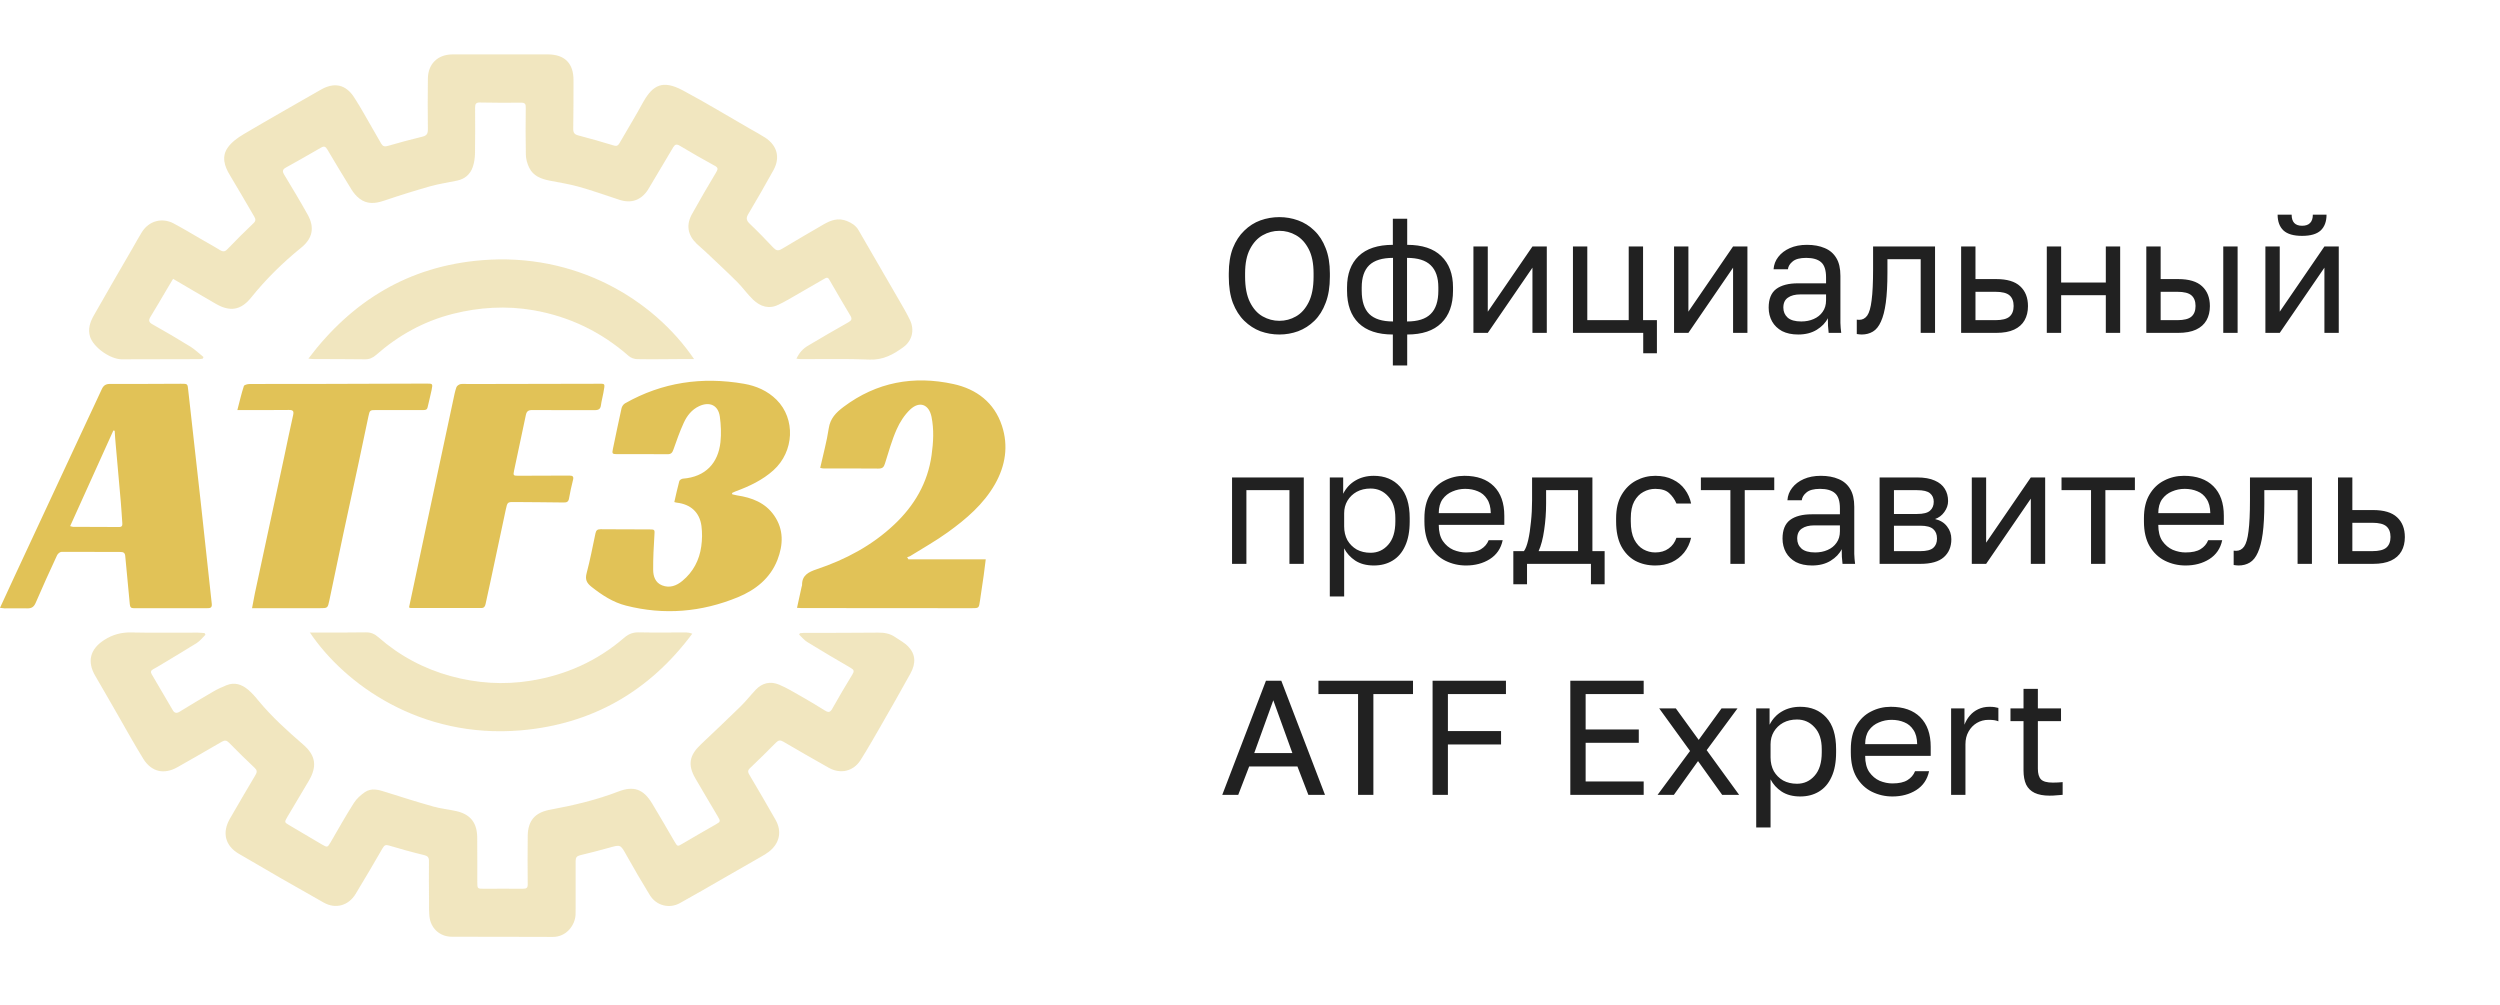 <svg width="184" height="74" viewBox="0 0 184 74" fill="none" xmlns="http://www.w3.org/2000/svg">
<g clip-path="url(#clip0_2595_577)">
<path d="M0 44.737C0.393 43.89 0.752 43.101 1.119 42.313C2.892 38.501 4.672 34.696 6.445 30.884C6.792 30.134 7.152 29.392 7.492 28.642C7.623 28.355 7.806 28.251 8.12 28.258C9.854 28.264 11.588 28.251 13.322 28.245C13.806 28.245 13.806 28.238 13.852 28.707C14.166 31.503 14.48 34.292 14.788 37.087C15.056 39.537 15.318 41.987 15.586 44.437C15.625 44.769 15.429 44.763 15.213 44.763C13.728 44.763 12.249 44.763 10.764 44.763C10.456 44.763 10.155 44.756 9.847 44.763C9.638 44.769 9.573 44.678 9.553 44.47C9.448 43.29 9.324 42.117 9.219 40.938C9.2 40.697 9.095 40.625 8.873 40.625C7.42 40.625 5.974 40.612 4.521 40.619C4.41 40.619 4.253 40.755 4.201 40.866C3.664 42.026 3.128 43.193 2.624 44.372C2.493 44.672 2.323 44.782 2.009 44.776C1.453 44.763 0.896 44.776 0.34 44.776C0.255 44.769 0.164 44.756 0 44.737ZM8.441 31.705C8.408 31.698 8.375 31.692 8.343 31.685C7.283 34.024 6.229 36.364 5.163 38.722C5.287 38.755 5.326 38.775 5.372 38.775C6.504 38.781 7.636 38.781 8.774 38.788C8.971 38.788 9.016 38.683 9.003 38.514C8.964 37.993 8.938 37.478 8.892 36.957C8.768 35.556 8.637 34.148 8.519 32.747C8.48 32.402 8.467 32.05 8.441 31.705ZM53.877 36.285C53.968 36.246 54.053 36.194 54.145 36.162C55.152 35.79 56.114 35.341 56.926 34.611C58.457 33.23 58.561 30.825 57.155 29.424C56.494 28.766 55.663 28.401 54.753 28.245C51.671 27.71 48.74 28.134 46.005 29.685C45.881 29.756 45.77 29.919 45.743 30.056C45.521 31.053 45.318 32.05 45.109 33.047C45.037 33.386 45.063 33.425 45.41 33.425C46.653 33.425 47.896 33.418 49.139 33.431C49.401 33.431 49.486 33.308 49.565 33.086C49.8 32.422 50.029 31.757 50.324 31.118C50.559 30.604 50.912 30.147 51.456 29.893C52.228 29.535 52.862 29.822 52.98 30.662C53.065 31.281 53.091 31.92 53.026 32.539C52.862 34.07 51.94 35.1 50.258 35.23C50.166 35.236 50.016 35.334 49.996 35.412C49.859 35.921 49.748 36.429 49.63 36.95C49.728 36.976 49.767 36.996 49.813 36.996C50.827 37.113 51.488 37.7 51.626 38.703C51.691 39.198 51.684 39.719 51.613 40.215C51.475 41.225 51.017 42.098 50.219 42.756C49.787 43.114 49.283 43.303 48.727 43.082C48.223 42.88 48.073 42.404 48.073 41.928C48.066 41.088 48.112 40.241 48.164 39.4C48.191 38.99 48.204 38.964 47.798 38.964C46.6 38.957 45.397 38.964 44.199 38.951C43.964 38.951 43.872 39.035 43.826 39.257C43.617 40.234 43.434 41.218 43.178 42.176C43.054 42.645 43.165 42.899 43.545 43.199C44.317 43.805 45.122 44.333 46.077 44.574C48.891 45.291 51.645 45.05 54.308 43.955C55.604 43.421 56.69 42.567 57.22 41.205C57.652 40.091 57.691 38.97 56.978 37.941C56.324 36.996 55.336 36.624 54.249 36.461C54.132 36.442 54.014 36.409 53.896 36.383C53.883 36.344 53.883 36.312 53.877 36.285ZM60.636 34.48C61.977 34.48 63.318 34.474 64.66 34.487C64.948 34.487 65.052 34.383 65.131 34.122C65.399 33.275 65.635 32.408 65.995 31.6C66.23 31.066 66.57 30.538 66.989 30.141C67.676 29.496 68.37 29.756 68.559 30.675C68.749 31.613 68.697 32.552 68.566 33.49C68.285 35.536 67.29 37.224 65.811 38.612C64.182 40.15 62.232 41.186 60.112 41.896C59.517 42.098 59.019 42.332 59.032 43.062C59.032 43.101 59.013 43.147 59 43.186C58.889 43.688 58.777 44.196 58.66 44.737C58.803 44.743 58.908 44.756 59.013 44.756C60.027 44.756 61.041 44.756 62.056 44.756C65.209 44.756 68.356 44.756 71.51 44.763C72.047 44.763 72.047 44.763 72.125 44.222C72.217 43.596 72.309 42.977 72.4 42.352C72.453 41.98 72.498 41.609 72.551 41.166C70.621 41.166 68.743 41.166 66.858 41.166C66.825 41.114 66.799 41.062 66.766 41.01C66.838 40.984 66.917 40.971 66.983 40.931C67.912 40.352 68.88 39.811 69.763 39.172C71.118 38.195 72.387 37.113 73.231 35.634C74.003 34.272 74.232 32.819 73.742 31.333C73.179 29.626 71.877 28.636 70.169 28.264C67.244 27.626 64.522 28.121 62.088 29.945C61.526 30.369 61.107 30.793 60.995 31.529C60.852 32.5 60.583 33.451 60.367 34.435C60.492 34.468 60.564 34.48 60.636 34.48ZM30.223 44.75C31.957 44.75 33.691 44.75 35.425 44.75C35.641 44.75 35.7 44.62 35.739 44.45C35.857 43.909 35.974 43.368 36.092 42.828C36.472 41.055 36.851 39.283 37.224 37.511C37.348 36.937 37.348 36.944 37.924 36.95C39.115 36.963 40.299 36.963 41.49 36.983C41.732 36.989 41.844 36.918 41.883 36.67C41.961 36.22 42.059 35.777 42.171 35.334C42.236 35.087 42.171 35.002 41.909 35.002C40.653 35.008 39.403 35.008 38.147 35.015C37.787 35.015 37.761 34.995 37.833 34.65C38.12 33.282 38.415 31.913 38.703 30.545C38.762 30.271 38.88 30.18 39.167 30.18C40.705 30.193 42.243 30.18 43.78 30.186C44.068 30.186 44.199 30.095 44.232 29.808C44.271 29.509 44.356 29.216 44.408 28.916C44.546 28.153 44.572 28.245 43.859 28.245C40.718 28.251 37.578 28.258 34.443 28.264C34.26 28.264 34.064 28.238 33.887 28.271C33.776 28.297 33.632 28.395 33.593 28.499C33.488 28.792 33.429 29.105 33.364 29.411C32.722 32.402 32.081 35.393 31.447 38.384C31.002 40.482 30.557 42.58 30.105 44.704C30.164 44.73 30.19 44.75 30.223 44.75ZM18.969 44.763C20.487 44.763 21.998 44.763 23.516 44.763C24.125 44.763 24.118 44.763 24.242 44.183C24.576 42.567 24.916 40.951 25.257 39.342C25.63 37.589 26.016 35.842 26.389 34.09C26.631 32.943 26.866 31.796 27.115 30.649C27.213 30.18 27.233 30.18 27.697 30.18C28.842 30.18 29.987 30.18 31.132 30.18C31.29 30.18 31.427 30.18 31.473 29.971C31.564 29.548 31.682 29.131 31.767 28.701C31.859 28.232 31.852 28.232 31.381 28.232C28.6 28.238 25.819 28.251 23.038 28.258C21.481 28.258 19.917 28.251 18.36 28.264C18.216 28.264 17.974 28.329 17.948 28.414C17.765 28.974 17.634 29.554 17.47 30.18C17.667 30.18 17.784 30.18 17.896 30.18C19.021 30.18 20.14 30.186 21.265 30.173C21.579 30.167 21.638 30.271 21.573 30.558C21.344 31.574 21.134 32.591 20.919 33.614C20.199 36.963 19.479 40.319 18.759 43.668C18.687 44.014 18.628 44.365 18.55 44.763C18.713 44.763 18.844 44.763 18.969 44.763Z" fill="#E1C257"/>
<path opacity="0.5" d="M66.485 25.553C65.752 26.088 65 26.505 64.005 26.466C62.317 26.394 60.629 26.44 58.934 26.433C58.843 26.433 58.751 26.414 58.62 26.401C58.816 25.964 59.104 25.658 59.471 25.443C60.452 24.856 61.44 24.283 62.435 23.723C62.664 23.592 62.736 23.481 62.592 23.24C62.062 22.354 61.545 21.461 61.028 20.569C60.91 20.367 60.792 20.445 60.649 20.53C59.772 21.038 58.895 21.546 58.018 22.048C57.783 22.185 57.541 22.308 57.298 22.426C56.579 22.778 55.951 22.556 55.421 22.048C54.995 21.644 54.662 21.149 54.243 20.738C53.464 19.963 52.659 19.22 51.861 18.464C51.671 18.282 51.462 18.125 51.279 17.943C50.618 17.304 50.48 16.568 50.932 15.753C51.508 14.717 52.103 13.694 52.712 12.678C52.856 12.437 52.856 12.332 52.587 12.189C51.724 11.72 50.88 11.231 50.036 10.729C49.794 10.586 49.676 10.625 49.545 10.847C48.989 11.792 48.426 12.736 47.863 13.675C47.804 13.779 47.745 13.883 47.68 13.981C47.176 14.743 46.45 14.991 45.586 14.704C44.605 14.385 43.63 14.033 42.635 13.753C41.922 13.551 41.189 13.44 40.463 13.297C39.835 13.173 39.246 12.958 38.951 12.345C38.807 12.052 38.709 11.713 38.703 11.388C38.677 10.234 38.683 9.087 38.696 7.934C38.703 7.66 38.644 7.55 38.336 7.556C37.335 7.569 36.328 7.563 35.327 7.543C35.052 7.537 34.967 7.641 34.967 7.902C34.973 9.029 34.98 10.163 34.96 11.29C34.954 11.629 34.901 11.987 34.79 12.306C34.607 12.828 34.214 13.173 33.658 13.29C32.997 13.434 32.323 13.525 31.675 13.707C30.524 14.033 29.379 14.392 28.247 14.776C27.606 14.991 27.004 15.043 26.454 14.613C26.225 14.437 26.029 14.203 25.878 13.961C25.27 12.984 24.681 11.994 24.092 11.003C23.968 10.795 23.863 10.729 23.627 10.866C22.77 11.368 21.907 11.85 21.043 12.332C20.794 12.469 20.768 12.606 20.912 12.847C21.501 13.825 22.09 14.802 22.646 15.799C23.169 16.744 23.012 17.545 22.175 18.223C20.807 19.331 19.564 20.556 18.465 21.924C17.738 22.823 16.934 22.96 15.919 22.38C14.86 21.774 13.813 21.149 12.739 20.523C12.609 20.745 12.478 20.953 12.353 21.168C11.928 21.885 11.509 22.615 11.071 23.325C10.921 23.573 10.947 23.716 11.215 23.866C12.164 24.4 13.106 24.948 14.028 25.521C14.369 25.736 14.663 26.023 14.977 26.277C14.958 26.316 14.944 26.355 14.925 26.394C14.84 26.407 14.748 26.433 14.663 26.433C12.766 26.44 10.868 26.446 8.971 26.446C8.133 26.446 6.903 25.593 6.635 24.798C6.445 24.231 6.635 23.69 6.91 23.208C7.845 21.553 8.807 19.911 9.756 18.269C9.985 17.871 10.201 17.474 10.443 17.083C10.966 16.249 11.935 15.988 12.805 16.457C13.531 16.848 14.244 17.278 14.958 17.689C15.37 17.93 15.795 18.158 16.201 18.412C16.43 18.549 16.574 18.523 16.757 18.321C17.379 17.669 18.02 17.037 18.674 16.412C18.838 16.249 18.818 16.125 18.72 15.955C18.118 14.932 17.536 13.909 16.921 12.893C16.515 12.228 16.292 11.524 16.77 10.853C17.051 10.456 17.496 10.136 17.922 9.882C19.806 8.768 21.71 7.693 23.608 6.605C24.589 6.038 25.44 6.201 26.061 7.159C26.572 7.941 27.01 8.768 27.481 9.57C27.671 9.895 27.861 10.228 28.05 10.56C28.162 10.755 28.293 10.814 28.535 10.742C29.379 10.495 30.236 10.267 31.093 10.058C31.387 9.987 31.492 9.856 31.492 9.544C31.473 8.292 31.479 7.048 31.492 5.797C31.499 4.715 32.205 4.005 33.305 4.005C35.647 3.998 37.996 3.998 40.339 4.005C41.569 4.011 42.21 4.67 42.21 5.888C42.21 7.08 42.21 8.279 42.19 9.472C42.184 9.759 42.275 9.895 42.563 9.967C43.447 10.195 44.323 10.449 45.2 10.716C45.403 10.775 45.495 10.703 45.593 10.54C46.182 9.511 46.803 8.501 47.366 7.465C48.053 6.279 48.76 5.849 50.265 6.657C51.926 7.543 53.536 8.521 55.165 9.459C55.545 9.674 55.931 9.882 56.297 10.117C57.194 10.69 57.442 11.583 56.932 12.515C56.33 13.61 55.702 14.691 55.067 15.766C54.897 16.053 54.936 16.236 55.178 16.464C55.774 17.03 56.35 17.63 56.919 18.23C57.115 18.438 57.272 18.484 57.534 18.327C58.561 17.708 59.595 17.109 60.629 16.509C61.166 16.197 61.709 16.014 62.337 16.268C62.69 16.412 62.991 16.601 63.187 16.939C64.195 18.679 65.203 20.419 66.21 22.159C66.479 22.621 66.747 23.077 66.976 23.56C67.323 24.283 67.139 25.078 66.485 25.553ZM35.425 19.155C30.118 19.598 25.937 22.1 22.698 26.394C22.901 26.414 22.993 26.427 23.084 26.427C24.34 26.433 25.59 26.427 26.847 26.446C27.174 26.453 27.429 26.342 27.671 26.134C29.32 24.68 31.198 23.638 33.344 23.097C35.294 22.608 37.257 22.491 39.246 22.83C41.909 23.293 44.251 24.426 46.28 26.205C46.437 26.342 46.685 26.427 46.888 26.433C48.001 26.453 49.113 26.433 50.225 26.427C50.494 26.427 50.762 26.427 51.083 26.427C48.059 21.983 42.308 18.575 35.425 19.155Z" fill="#D1AB28" fill-opacity="0.6"/>
<path opacity="0.5" d="M67.008 49.572C66.321 50.816 65.615 52.054 64.908 53.286C64.391 54.179 63.887 55.078 63.331 55.951C62.808 56.772 61.865 56.987 61.015 56.518C59.883 55.886 58.764 55.234 57.645 54.583C57.423 54.452 57.292 54.478 57.115 54.654C56.48 55.299 55.833 55.931 55.185 56.55C55.008 56.72 55.054 56.857 55.159 57.033C55.806 58.127 56.448 59.222 57.076 60.33C57.573 61.197 57.377 62.089 56.579 62.695C56.408 62.825 56.219 62.943 56.029 63.047C55.152 63.555 54.269 64.057 53.392 64.559C52.28 65.197 51.167 65.849 50.042 66.468C49.25 66.904 48.301 66.657 47.824 65.875C47.228 64.904 46.653 63.914 46.096 62.923C45.665 62.154 45.678 62.154 44.827 62.395C44.127 62.591 43.42 62.773 42.707 62.943C42.458 63.001 42.367 63.112 42.367 63.366C42.373 64.52 42.373 65.666 42.367 66.82C42.367 66.996 42.367 67.165 42.36 67.341C42.321 68.077 41.706 68.964 40.679 68.957C38.205 68.938 35.725 68.957 33.252 68.944C32.356 68.938 31.688 68.319 31.603 67.419C31.571 67.041 31.577 66.663 31.577 66.279C31.571 65.315 31.558 64.344 31.571 63.379C31.577 63.093 31.472 62.995 31.198 62.93C30.327 62.721 29.47 62.48 28.613 62.226C28.391 62.161 28.293 62.206 28.175 62.402C27.514 63.542 26.853 64.676 26.172 65.797C25.649 66.657 24.7 66.924 23.823 66.429C21.73 65.249 19.636 64.05 17.568 62.832C16.561 62.239 16.338 61.268 16.92 60.258C17.542 59.176 18.177 58.095 18.811 57.026C18.929 56.824 18.929 56.694 18.746 56.518C18.105 55.912 17.477 55.299 16.861 54.667C16.678 54.485 16.547 54.465 16.331 54.589C15.252 55.221 14.159 55.84 13.073 56.459C12.079 57.026 11.143 56.818 10.541 55.84C9.893 54.785 9.291 53.703 8.676 52.628C8.12 51.67 7.577 50.706 7.014 49.748C6.386 48.679 6.635 47.76 7.681 47.096C8.297 46.705 8.918 46.535 9.651 46.548C11.287 46.587 12.922 46.555 14.558 46.561C14.722 46.561 14.892 46.587 15.056 46.594C15.075 46.633 15.101 46.672 15.121 46.718C14.912 46.92 14.729 47.167 14.486 47.324C13.597 47.884 12.68 48.418 11.777 48.966C11.607 49.063 11.444 49.168 11.267 49.259C11.097 49.35 11.071 49.461 11.169 49.63C11.686 50.51 12.203 51.39 12.72 52.276C12.844 52.491 13.001 52.511 13.21 52.387C14.035 51.885 14.866 51.377 15.703 50.895C16.011 50.712 16.345 50.569 16.672 50.432C17.261 50.191 17.791 50.373 18.249 50.751C18.53 50.986 18.779 51.266 19.008 51.553C19.996 52.752 21.141 53.781 22.312 54.798C23.241 55.599 23.352 56.401 22.731 57.463C22.207 58.349 21.671 59.235 21.147 60.128C20.918 60.519 20.931 60.525 21.311 60.747C22.103 61.209 22.888 61.672 23.673 62.141C24.098 62.389 24.105 62.389 24.36 61.946C24.916 60.988 25.459 60.017 26.055 59.085C26.251 58.779 26.552 58.512 26.853 58.303C27.331 57.977 27.848 58.121 28.358 58.284C29.529 58.655 30.7 59.027 31.885 59.359C32.428 59.515 32.997 59.567 33.553 59.691C34.607 59.919 35.11 60.538 35.123 61.627C35.137 62.734 35.123 63.842 35.13 64.95C35.13 65.399 35.143 65.412 35.582 65.412C36.55 65.412 37.525 65.399 38.493 65.412C38.768 65.412 38.847 65.334 38.84 65.061C38.827 63.888 38.827 62.715 38.84 61.542C38.853 60.414 39.357 59.809 40.463 59.6C42.177 59.281 43.872 58.89 45.508 58.258C46.653 57.815 47.359 58.088 47.994 59.131C48.563 60.069 49.106 61.02 49.663 61.972C49.859 62.304 49.878 62.304 50.199 62.115C51.023 61.627 51.854 61.151 52.685 60.675C53.026 60.48 53.045 60.454 52.836 60.102C52.286 59.163 51.724 58.232 51.181 57.293C50.605 56.296 50.729 55.599 51.573 54.798C52.555 53.872 53.529 52.947 54.498 52.002C54.891 51.618 55.237 51.175 55.617 50.771C56.101 50.256 56.709 50.119 57.351 50.393C57.907 50.627 58.437 50.947 58.96 51.246C59.556 51.585 60.145 51.937 60.727 52.302C60.982 52.458 61.106 52.426 61.257 52.159C61.735 51.305 62.232 50.465 62.742 49.63C62.88 49.402 62.86 49.298 62.611 49.155C61.532 48.536 60.472 47.897 59.412 47.252C59.189 47.115 59.013 46.894 58.816 46.705C58.836 46.672 58.856 46.64 58.875 46.607C58.967 46.6 59.059 46.581 59.157 46.581C60.976 46.574 62.801 46.581 64.62 46.561C65.085 46.555 65.51 46.627 65.889 46.894C66.21 47.115 66.577 47.304 66.838 47.578C67.381 48.138 67.434 48.796 67.008 49.572ZM38.323 53.755C43.584 53.306 47.798 50.882 50.952 46.64C50.762 46.568 50.592 46.548 50.428 46.548C49.296 46.548 48.157 46.568 47.026 46.542C46.594 46.529 46.267 46.659 45.939 46.939C43.944 48.66 41.621 49.696 39.023 50.106C37.06 50.419 35.11 50.289 33.193 49.767C31.184 49.22 29.392 48.255 27.834 46.887C27.566 46.653 27.291 46.535 26.925 46.542C25.715 46.561 24.504 46.555 23.294 46.555C23.156 46.555 23.019 46.555 22.809 46.555C25.361 50.347 30.923 54.381 38.323 53.755Z" fill="#D1AB28" fill-opacity="0.6"/>
<path d="M94.159 24.62C93.679 24.62 93.215 24.54 92.767 24.38C92.327 24.212 91.931 23.956 91.579 23.612C91.227 23.268 90.947 22.828 90.739 22.292C90.539 21.756 90.439 21.112 90.439 20.36V20.12C90.439 19.4 90.539 18.78 90.739 18.26C90.947 17.74 91.227 17.312 91.579 16.976C91.931 16.632 92.327 16.38 92.767 16.22C93.215 16.06 93.679 15.98 94.159 15.98C94.639 15.98 95.099 16.06 95.539 16.22C95.987 16.38 96.387 16.632 96.739 16.976C97.091 17.312 97.367 17.74 97.567 18.26C97.775 18.78 97.879 19.4 97.879 20.12V20.36C97.879 21.112 97.775 21.756 97.567 22.292C97.367 22.828 97.091 23.268 96.739 23.612C96.387 23.956 95.987 24.212 95.539 24.38C95.099 24.54 94.639 24.62 94.159 24.62ZM94.159 23.612C94.599 23.612 95.007 23.504 95.383 23.288C95.767 23.072 96.079 22.724 96.319 22.244C96.559 21.764 96.679 21.136 96.679 20.36V20.12C96.679 19.384 96.559 18.788 96.319 18.332C96.079 17.868 95.767 17.528 95.383 17.312C95.007 17.096 94.599 16.988 94.159 16.988C93.727 16.988 93.319 17.096 92.935 17.312C92.551 17.528 92.239 17.868 91.999 18.332C91.759 18.788 91.639 19.384 91.639 20.12V20.36C91.639 21.136 91.759 21.764 91.999 22.244C92.239 22.724 92.551 23.072 92.935 23.288C93.319 23.504 93.727 23.612 94.159 23.612ZM102.514 26.9V24.62C101.41 24.62 100.57 24.34 99.994 23.78C99.426 23.22 99.142 22.424 99.142 21.392V21.152C99.142 20.168 99.426 19.4 99.994 18.848C100.57 18.296 101.41 18.02 102.514 18.02V16.1H103.57V18.02C104.674 18.02 105.51 18.296 106.078 18.848C106.654 19.4 106.942 20.168 106.942 21.152V21.392C106.942 22.424 106.654 23.22 106.078 23.78C105.51 24.34 104.674 24.62 103.57 24.62V26.9H102.514ZM105.862 21.392V21.152C105.862 20.424 105.674 19.88 105.298 19.52C104.93 19.16 104.35 18.98 103.558 18.98V23.66C104.35 23.66 104.93 23.476 105.298 23.108C105.674 22.74 105.862 22.168 105.862 21.392ZM100.222 21.152V21.392C100.222 22.168 100.406 22.74 100.774 23.108C101.15 23.476 101.734 23.66 102.526 23.66V18.98C101.734 18.98 101.15 19.16 100.774 19.52C100.406 19.88 100.222 20.424 100.222 21.152ZM108.444 24.5V18.14H109.5V22.94L112.788 18.14H113.844V24.5H112.788V19.7L109.5 24.5H108.444ZM120.941 26V24.5H115.769V18.14H116.825V23.564H119.873V18.14H120.929V23.564H121.949V26H120.941ZM123.21 24.5V18.14H124.266V22.94L127.554 18.14H128.61V24.5H127.554V19.7L124.266 24.5H123.21ZM132.346 24.62C131.882 24.62 131.486 24.536 131.158 24.368C130.838 24.192 130.594 23.956 130.426 23.66C130.258 23.356 130.174 23.016 130.174 22.64C130.174 22.008 130.358 21.552 130.726 21.272C131.102 20.992 131.638 20.852 132.334 20.852H134.398V20.42C134.398 19.876 134.274 19.5 134.026 19.292C133.786 19.084 133.422 18.98 132.934 18.98C132.478 18.98 132.146 19.068 131.938 19.244C131.73 19.412 131.614 19.604 131.59 19.82H130.534C130.558 19.476 130.674 19.172 130.882 18.908C131.09 18.636 131.374 18.42 131.734 18.26C132.094 18.1 132.514 18.02 132.994 18.02C133.498 18.02 133.934 18.1 134.302 18.26C134.67 18.412 134.954 18.656 135.154 18.992C135.354 19.32 135.454 19.756 135.454 20.3V22.88C135.454 23.216 135.454 23.512 135.454 23.768C135.462 24.016 135.482 24.26 135.514 24.5H134.59C134.566 24.316 134.55 24.144 134.542 23.984C134.534 23.816 134.53 23.628 134.53 23.42C134.362 23.756 134.09 24.04 133.714 24.272C133.338 24.504 132.882 24.62 132.346 24.62ZM132.574 23.66C132.91 23.66 133.214 23.6 133.486 23.48C133.766 23.36 133.986 23.184 134.146 22.952C134.314 22.72 134.398 22.436 134.398 22.1V21.668H132.514C132.122 21.668 131.814 21.748 131.59 21.908C131.366 22.06 131.254 22.304 131.254 22.64C131.254 22.936 131.358 23.18 131.566 23.372C131.782 23.564 132.118 23.66 132.574 23.66ZM137.019 24.62C136.963 24.62 136.903 24.616 136.839 24.608C136.783 24.6 136.723 24.592 136.659 24.584V23.528C136.683 23.536 136.743 23.54 136.839 23.54C137.079 23.54 137.275 23.436 137.427 23.228C137.579 23.012 137.687 22.636 137.751 22.1C137.823 21.556 137.859 20.796 137.859 19.82V18.14H142.419V24.5H141.363V19.076H138.915V20.06C138.915 20.948 138.875 21.688 138.795 22.28C138.715 22.864 138.595 23.328 138.435 23.672C138.283 24.016 138.087 24.26 137.847 24.404C137.607 24.548 137.331 24.62 137.019 24.62ZM144.339 24.5V18.14H145.395V20.54H146.919C147.719 20.54 148.307 20.716 148.683 21.068C149.067 21.42 149.259 21.908 149.259 22.532C149.259 22.932 149.175 23.28 149.007 23.576C148.839 23.872 148.583 24.1 148.239 24.26C147.895 24.42 147.455 24.5 146.919 24.5H144.339ZM145.395 23.564H146.859C147.355 23.564 147.703 23.476 147.903 23.3C148.103 23.124 148.203 22.864 148.203 22.52C148.203 22.176 148.103 21.916 147.903 21.74C147.703 21.564 147.355 21.476 146.859 21.476H145.395V23.564ZM150.644 24.5V18.14H151.7V20.792H154.988V18.14H156.044V24.5H154.988V21.728H151.7V24.5H150.644ZM157.968 24.5V18.14H159.024V20.54H160.308C161.108 20.54 161.696 20.716 162.072 21.068C162.456 21.42 162.648 21.908 162.648 22.532C162.648 22.932 162.564 23.28 162.396 23.576C162.228 23.872 161.972 24.1 161.628 24.26C161.284 24.42 160.844 24.5 160.308 24.5H157.968ZM159.024 23.564H160.248C160.744 23.564 161.092 23.476 161.292 23.3C161.492 23.124 161.592 22.864 161.592 22.52C161.592 22.176 161.492 21.916 161.292 21.74C161.092 21.564 160.744 21.476 160.248 21.476H159.024V23.564ZM163.632 24.5V18.14H164.688V24.5H163.632ZM166.733 24.5V18.14H167.789V22.94L171.077 18.14H172.133V24.5H171.077V19.7L167.789 24.5H166.733ZM169.433 17.36C168.809 17.36 168.353 17.228 168.065 16.964C167.777 16.692 167.633 16.304 167.633 15.8H168.665C168.665 16.072 168.729 16.276 168.857 16.412C168.985 16.548 169.177 16.616 169.433 16.616C169.697 16.616 169.893 16.548 170.021 16.412C170.157 16.276 170.225 16.072 170.225 15.8H171.233C171.233 16.304 171.089 16.692 170.801 16.964C170.513 17.228 170.057 17.36 169.433 17.36ZM90.679 41.5V35.14H95.959V41.5H94.903V36.076H91.735V41.5H90.679ZM97.874 43.9V35.14H98.858V36.34C99.074 35.916 99.374 35.592 99.758 35.368C100.15 35.136 100.602 35.02 101.114 35.02C101.914 35.02 102.554 35.284 103.034 35.812C103.514 36.332 103.754 37.108 103.754 38.14V38.38C103.754 39.1 103.642 39.7 103.418 40.18C103.202 40.66 102.894 41.02 102.494 41.26C102.102 41.5 101.642 41.62 101.114 41.62C100.57 41.62 100.114 41.5 99.746 41.26C99.386 41.02 99.114 40.72 98.93 40.36V43.9H97.874ZM100.874 40.684C101.394 40.684 101.826 40.488 102.17 40.096C102.522 39.704 102.698 39.132 102.698 38.38V38.14C102.698 37.444 102.522 36.908 102.17 36.532C101.826 36.148 101.394 35.956 100.874 35.956C100.49 35.956 100.15 36.036 99.854 36.196C99.566 36.356 99.338 36.576 99.17 36.856C99.01 37.128 98.93 37.436 98.93 37.78V38.74C98.93 39.124 99.01 39.464 99.17 39.76C99.338 40.048 99.566 40.276 99.854 40.444C100.15 40.604 100.49 40.684 100.874 40.684ZM107.897 41.62C107.361 41.62 106.857 41.504 106.385 41.272C105.921 41.04 105.545 40.684 105.257 40.204C104.977 39.724 104.837 39.116 104.837 38.38V38.14C104.837 37.436 104.973 36.856 105.245 36.4C105.517 35.936 105.877 35.592 106.325 35.368C106.773 35.136 107.257 35.02 107.777 35.02C108.713 35.02 109.437 35.276 109.949 35.788C110.461 36.3 110.717 37.024 110.717 37.96V38.632H105.893C105.893 39.128 105.993 39.524 106.193 39.82C106.401 40.116 106.657 40.332 106.961 40.468C107.273 40.596 107.585 40.66 107.897 40.66C108.377 40.66 108.745 40.58 109.001 40.42C109.265 40.26 109.453 40.04 109.565 39.76H110.597C110.469 40.368 110.153 40.832 109.649 41.152C109.153 41.464 108.569 41.62 107.897 41.62ZM107.837 35.98C107.509 35.98 107.197 36.044 106.901 36.172C106.605 36.292 106.361 36.484 106.169 36.748C105.985 37.012 105.893 37.352 105.893 37.768H109.721C109.713 37.328 109.621 36.98 109.445 36.724C109.277 36.46 109.053 36.272 108.773 36.16C108.493 36.04 108.181 35.98 107.837 35.98ZM111.381 43V40.564H112.161C112.281 40.404 112.385 40.136 112.473 39.76C112.561 39.376 112.629 38.928 112.677 38.416C112.733 37.904 112.761 37.372 112.761 36.82V35.14H117.201V40.564H118.101V43H117.093V41.5H112.389V43H111.381ZM113.241 40.564H116.145V36.076H113.793V37.06C113.793 37.732 113.745 38.384 113.649 39.016C113.561 39.64 113.425 40.156 113.241 40.564ZM121.826 41.62C121.282 41.62 120.79 41.504 120.35 41.272C119.918 41.032 119.574 40.672 119.318 40.192C119.07 39.712 118.946 39.108 118.946 38.38V38.14C118.946 37.452 119.082 36.876 119.354 36.412C119.626 35.948 119.982 35.6 120.422 35.368C120.862 35.136 121.33 35.02 121.826 35.02C122.33 35.02 122.762 35.112 123.122 35.296C123.49 35.472 123.786 35.716 124.01 36.028C124.234 36.332 124.386 36.676 124.466 37.06H123.386C123.258 36.756 123.078 36.5 122.846 36.292C122.622 36.084 122.282 35.98 121.826 35.98C121.514 35.98 121.222 36.056 120.95 36.208C120.678 36.352 120.454 36.584 120.278 36.904C120.11 37.216 120.026 37.628 120.026 38.14V38.38C120.026 38.924 120.11 39.364 120.278 39.7C120.454 40.036 120.678 40.28 120.95 40.432C121.222 40.584 121.514 40.66 121.826 40.66C122.218 40.66 122.546 40.564 122.81 40.372C123.082 40.18 123.274 39.916 123.386 39.58H124.466C124.37 39.996 124.198 40.36 123.95 40.672C123.702 40.976 123.398 41.212 123.038 41.38C122.678 41.54 122.274 41.62 121.826 41.62ZM127.357 41.5V36.076H125.185V35.14H130.585V36.076H128.413V41.5H127.357ZM133.366 41.62C132.902 41.62 132.506 41.536 132.178 41.368C131.858 41.192 131.614 40.956 131.446 40.66C131.278 40.356 131.194 40.016 131.194 39.64C131.194 39.008 131.378 38.552 131.746 38.272C132.122 37.992 132.658 37.852 133.354 37.852H135.418V37.42C135.418 36.876 135.294 36.5 135.046 36.292C134.806 36.084 134.442 35.98 133.954 35.98C133.498 35.98 133.166 36.068 132.958 36.244C132.75 36.412 132.634 36.604 132.61 36.82H131.554C131.578 36.476 131.694 36.172 131.902 35.908C132.11 35.636 132.394 35.42 132.754 35.26C133.114 35.1 133.534 35.02 134.014 35.02C134.518 35.02 134.954 35.1 135.322 35.26C135.69 35.412 135.974 35.656 136.174 35.992C136.374 36.32 136.474 36.756 136.474 37.3V39.88C136.474 40.216 136.474 40.512 136.474 40.768C136.482 41.016 136.502 41.26 136.534 41.5H135.61C135.586 41.316 135.57 41.144 135.562 40.984C135.554 40.816 135.55 40.628 135.55 40.42C135.382 40.756 135.11 41.04 134.734 41.272C134.358 41.504 133.902 41.62 133.366 41.62ZM133.594 40.66C133.93 40.66 134.234 40.6 134.506 40.48C134.786 40.36 135.006 40.184 135.166 39.952C135.334 39.72 135.418 39.436 135.418 39.1V38.668H133.534C133.142 38.668 132.834 38.748 132.61 38.908C132.386 39.06 132.274 39.304 132.274 39.64C132.274 39.936 132.378 40.18 132.586 40.372C132.802 40.564 133.138 40.66 133.594 40.66ZM138.339 41.5V35.14H141.099C141.627 35.14 142.059 35.216 142.395 35.368C142.731 35.512 142.979 35.716 143.139 35.98C143.299 36.236 143.379 36.536 143.379 36.88C143.379 37.16 143.287 37.428 143.103 37.684C142.927 37.932 142.699 38.104 142.419 38.2C142.811 38.296 143.107 38.48 143.307 38.752C143.515 39.016 143.619 39.328 143.619 39.688C143.619 40.24 143.435 40.68 143.067 41.008C142.699 41.336 142.123 41.5 141.339 41.5H138.339ZM139.395 40.564H141.339C141.787 40.564 142.103 40.484 142.287 40.324C142.471 40.164 142.563 39.936 142.563 39.64C142.563 39.336 142.471 39.104 142.287 38.944C142.103 38.776 141.787 38.692 141.339 38.692H139.395V40.564ZM139.395 37.828H141.099C141.555 37.828 141.871 37.748 142.047 37.588C142.231 37.428 142.323 37.208 142.323 36.928C142.323 36.664 142.231 36.456 142.047 36.304C141.871 36.152 141.555 36.076 141.099 36.076H139.395V37.828ZM145.124 41.5V35.14H146.18V39.94L149.468 35.14H150.524V41.5H149.468V36.7L146.18 41.5H145.124ZM153.9 41.5V36.076H151.728V35.14H157.128V36.076H154.956V41.5H153.9ZM160.854 41.62C160.318 41.62 159.814 41.504 159.342 41.272C158.878 41.04 158.502 40.684 158.214 40.204C157.934 39.724 157.794 39.116 157.794 38.38V38.14C157.794 37.436 157.93 36.856 158.202 36.4C158.474 35.936 158.834 35.592 159.282 35.368C159.73 35.136 160.214 35.02 160.734 35.02C161.67 35.02 162.394 35.276 162.906 35.788C163.418 36.3 163.674 37.024 163.674 37.96V38.632H158.85C158.85 39.128 158.95 39.524 159.15 39.82C159.358 40.116 159.614 40.332 159.918 40.468C160.23 40.596 160.542 40.66 160.854 40.66C161.334 40.66 161.702 40.58 161.958 40.42C162.222 40.26 162.41 40.04 162.522 39.76H163.554C163.426 40.368 163.11 40.832 162.606 41.152C162.11 41.464 161.526 41.62 160.854 41.62ZM160.794 35.98C160.466 35.98 160.154 36.044 159.858 36.172C159.562 36.292 159.318 36.484 159.126 36.748C158.942 37.012 158.85 37.352 158.85 37.768H162.678C162.67 37.328 162.578 36.98 162.402 36.724C162.234 36.46 162.01 36.272 161.73 36.16C161.45 36.04 161.138 35.98 160.794 35.98ZM164.758 41.62C164.702 41.62 164.642 41.616 164.578 41.608C164.522 41.6 164.462 41.592 164.398 41.584V40.528C164.422 40.536 164.482 40.54 164.578 40.54C164.818 40.54 165.014 40.436 165.166 40.228C165.318 40.012 165.426 39.636 165.49 39.1C165.562 38.556 165.598 37.796 165.598 36.82V35.14H170.158V41.5H169.102V36.076H166.654V37.06C166.654 37.948 166.614 38.688 166.534 39.28C166.454 39.864 166.334 40.328 166.174 40.672C166.022 41.016 165.826 41.26 165.586 41.404C165.346 41.548 165.07 41.62 164.758 41.62ZM172.077 41.5V35.14H173.133V37.54H174.657C175.457 37.54 176.045 37.716 176.421 38.068C176.805 38.42 176.997 38.908 176.997 39.532C176.997 39.932 176.913 40.28 176.745 40.576C176.577 40.872 176.321 41.1 175.977 41.26C175.633 41.42 175.193 41.5 174.657 41.5H172.077ZM173.133 40.564H174.597C175.093 40.564 175.441 40.476 175.641 40.3C175.841 40.124 175.941 39.864 175.941 39.52C175.941 39.176 175.841 38.916 175.641 38.74C175.441 38.564 175.093 38.476 174.597 38.476H173.133V40.564ZM89.959 58.5L93.175 50.1H94.303L97.519 58.5H96.295L95.491 56.412H91.939L91.135 58.5H89.959ZM92.311 55.428H95.119L93.715 51.54L92.311 55.428ZM99.953 58.5V51.084H97.037V50.1H103.997V51.084H101.081V58.5H99.953ZM105.438 58.5V50.1H110.838V51.084H106.566V53.808H110.478V54.792H106.566V58.5H105.438ZM115.575 58.5V50.1H120.975V51.084H116.703V53.688H120.615V54.672H116.703V57.516H120.975V58.5H115.575ZM121.999 58.5L124.387 55.272L122.119 52.14H123.343L125.023 54.456L126.703 52.14H127.879L125.611 55.212L127.999 58.5H126.751L124.975 56.016L123.199 58.5H121.999ZM129.257 60.9V52.14H130.241V53.34C130.457 52.916 130.757 52.592 131.141 52.368C131.533 52.136 131.985 52.02 132.497 52.02C133.297 52.02 133.937 52.284 134.417 52.812C134.897 53.332 135.137 54.108 135.137 55.14V55.38C135.137 56.1 135.025 56.7 134.801 57.18C134.585 57.66 134.277 58.02 133.877 58.26C133.485 58.5 133.025 58.62 132.497 58.62C131.953 58.62 131.497 58.5 131.129 58.26C130.769 58.02 130.497 57.72 130.313 57.36V60.9H129.257ZM132.257 57.684C132.777 57.684 133.209 57.488 133.553 57.096C133.905 56.704 134.081 56.132 134.081 55.38V55.14C134.081 54.444 133.905 53.908 133.553 53.532C133.209 53.148 132.777 52.956 132.257 52.956C131.873 52.956 131.533 53.036 131.237 53.196C130.949 53.356 130.721 53.576 130.553 53.856C130.393 54.128 130.313 54.436 130.313 54.78V55.74C130.313 56.124 130.393 56.464 130.553 56.76C130.721 57.048 130.949 57.276 131.237 57.444C131.533 57.604 131.873 57.684 132.257 57.684ZM139.28 58.62C138.744 58.62 138.24 58.504 137.768 58.272C137.304 58.04 136.928 57.684 136.64 57.204C136.36 56.724 136.22 56.116 136.22 55.38V55.14C136.22 54.436 136.356 53.856 136.628 53.4C136.9 52.936 137.26 52.592 137.708 52.368C138.156 52.136 138.64 52.02 139.16 52.02C140.096 52.02 140.82 52.276 141.332 52.788C141.844 53.3 142.1 54.024 142.1 54.96V55.632H137.276C137.276 56.128 137.376 56.524 137.576 56.82C137.784 57.116 138.04 57.332 138.344 57.468C138.656 57.596 138.968 57.66 139.28 57.66C139.76 57.66 140.128 57.58 140.384 57.42C140.648 57.26 140.836 57.04 140.948 56.76H141.98C141.852 57.368 141.536 57.832 141.032 58.152C140.536 58.464 139.952 58.62 139.28 58.62ZM139.22 52.98C138.892 52.98 138.58 53.044 138.284 53.172C137.988 53.292 137.744 53.484 137.552 53.748C137.368 54.012 137.276 54.352 137.276 54.768H141.104C141.096 54.328 141.004 53.98 140.828 53.724C140.66 53.46 140.436 53.272 140.156 53.16C139.876 53.04 139.564 52.98 139.22 52.98ZM143.601 58.5V52.14H144.585V53.34C144.681 53.084 144.813 52.86 144.981 52.668C145.149 52.468 145.353 52.312 145.593 52.2C145.841 52.08 146.117 52.02 146.421 52.02C146.581 52.02 146.709 52.028 146.805 52.044C146.909 52.06 147.001 52.08 147.081 52.104V53.088C146.977 53.048 146.873 53.02 146.769 53.004C146.673 52.988 146.537 52.98 146.361 52.98C146.041 52.98 145.753 53.056 145.497 53.208C145.241 53.36 145.037 53.572 144.885 53.844C144.733 54.108 144.657 54.42 144.657 54.78V58.5H143.601ZM150.851 58.56C150.403 58.56 150.035 58.492 149.747 58.356C149.467 58.22 149.259 58.016 149.123 57.744C148.995 57.464 148.931 57.116 148.931 56.7V53.076H147.971V52.14H148.931V50.7H149.987V52.14H151.691V53.076H149.987V56.58C149.987 56.94 150.063 57.2 150.215 57.36C150.367 57.52 150.659 57.6 151.091 57.6C151.331 57.6 151.571 57.588 151.811 57.564V58.5C151.659 58.516 151.507 58.528 151.355 58.536C151.203 58.552 151.035 58.56 150.851 58.56Z" fill="#212121"/>
</g>
<defs>
<clipPath id="clip0_2595_577">
<rect width="184" height="74" fill="white"/>
</clipPath>
</defs>
</svg>

